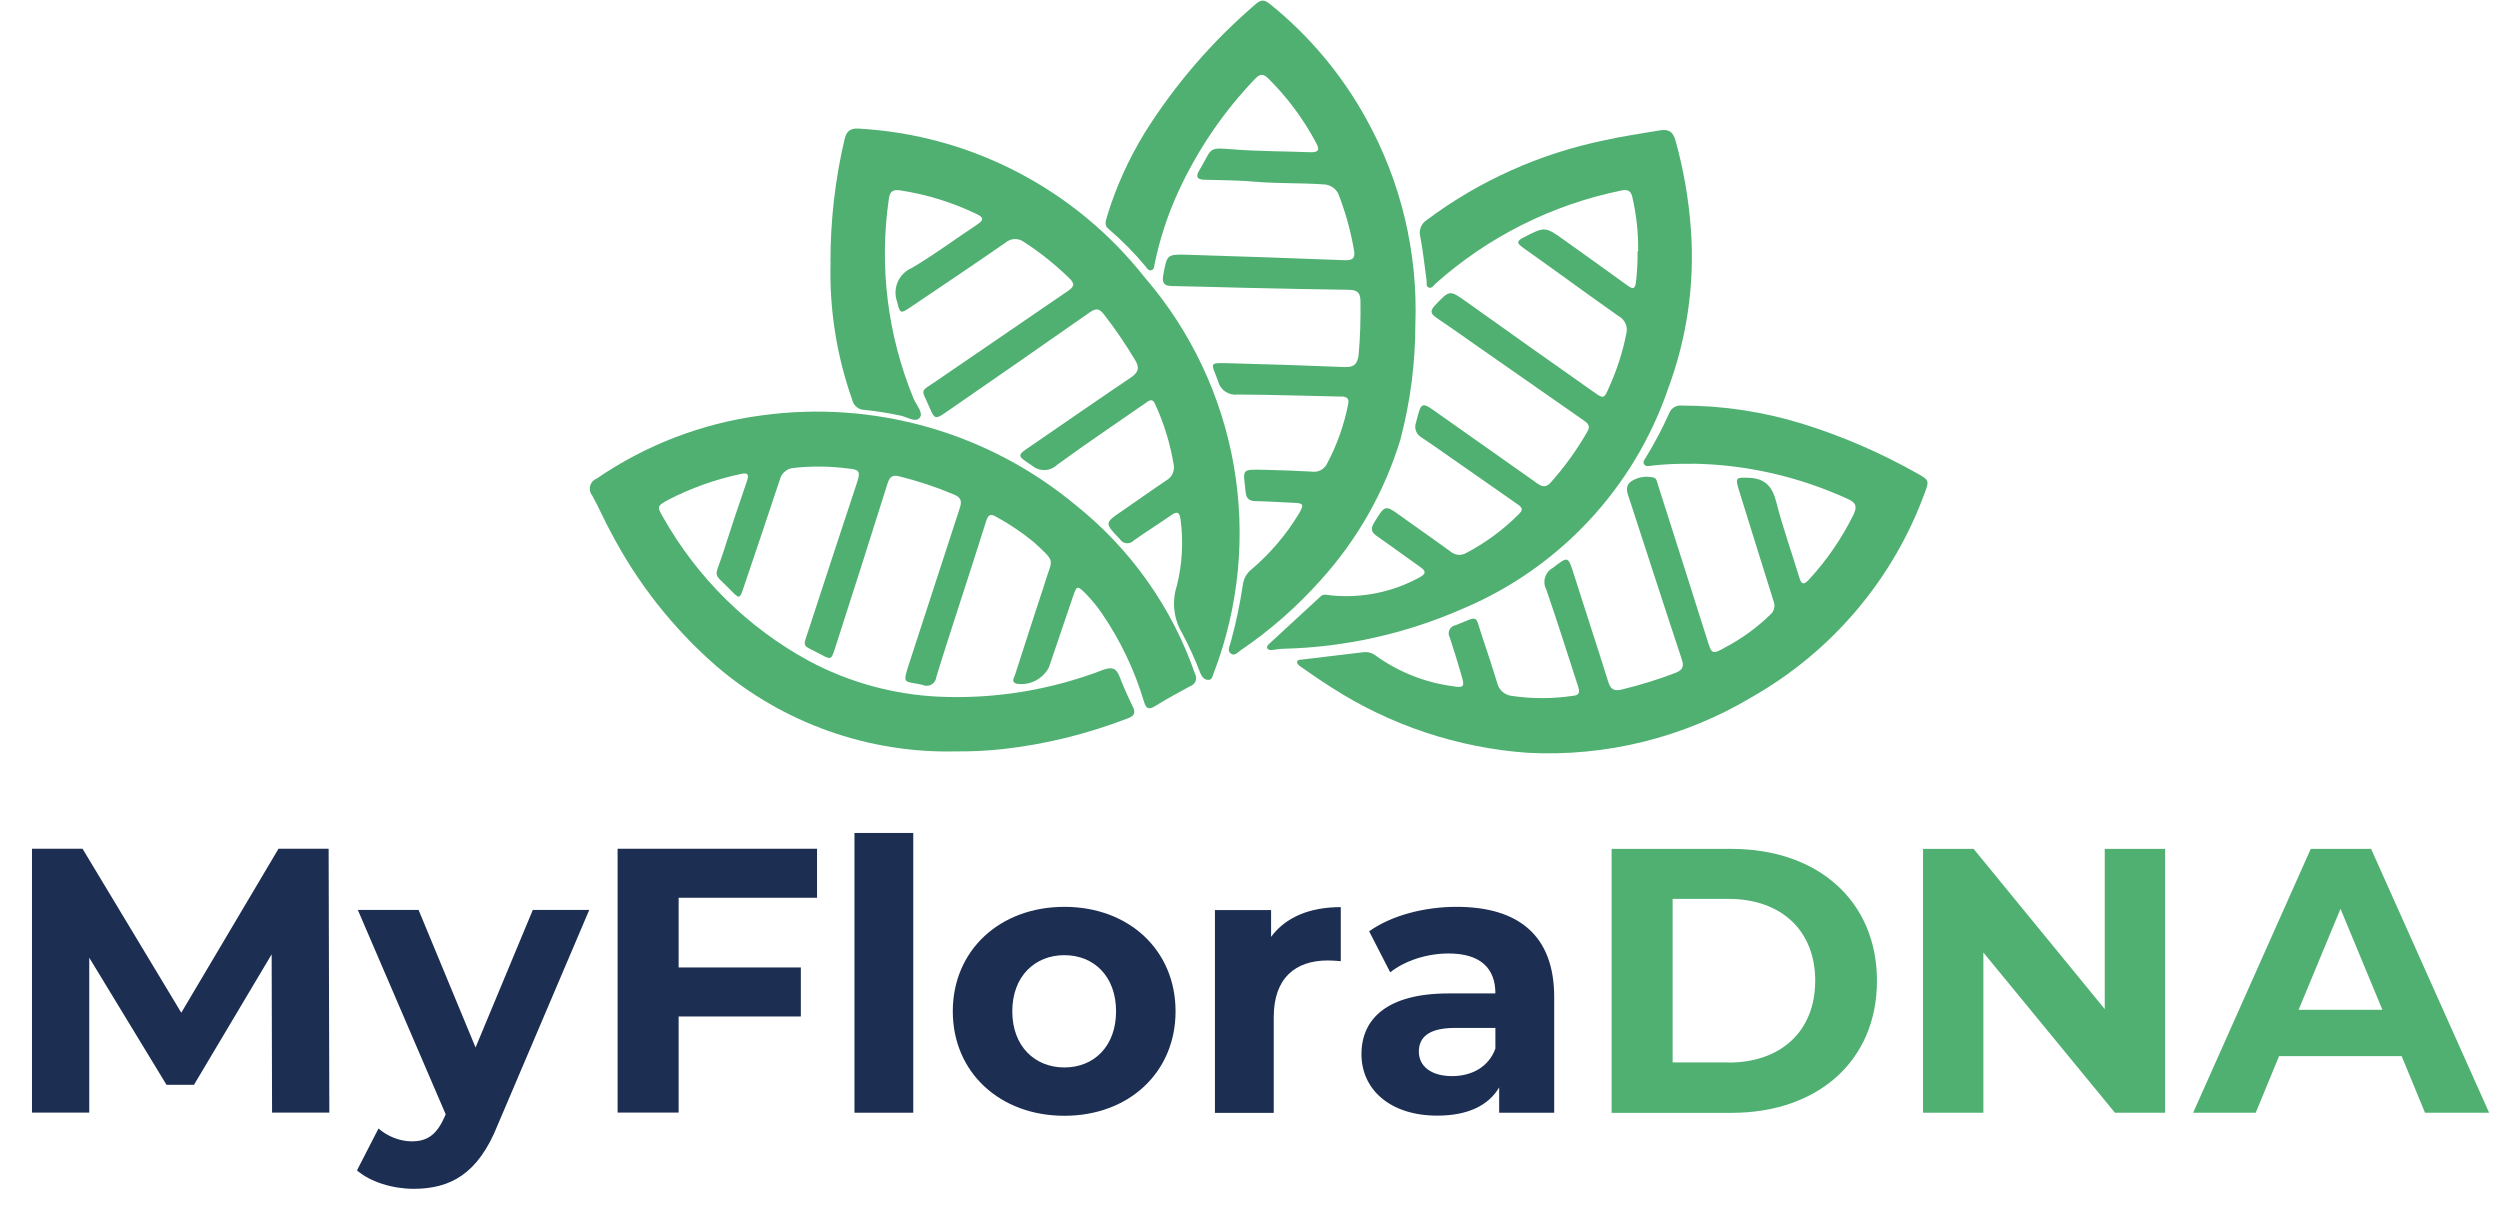 <svg xmlns="http://www.w3.org/2000/svg" id="Group_28326" viewBox="0 0 179 86.67"><defs><style>      .st0 {        fill: #4fb071;      }      .st1 {        fill: #1d2e53;      }    </style></defs><g id="RkbWMa.tif"><g id="Group_22"><path id="Path_54" class="st0" d="M68.45,53.8c-6.27.15-12.38-2.02-17.15-6.1-3.1-2.7-5.66-5.95-7.56-9.59-.47-.85-.85-1.75-1.32-2.6-.28-.33-.25-.83.08-1.11.06-.06.14-.1.22-.13,3.51-2.41,7.54-3.96,11.76-4.52,8.1-1.13,16.3,1.21,22.58,6.45,3.91,3.13,6.86,7.3,8.5,12.04.17.3.07.67-.23.84-.04.02-.07.04-.11.05-.86.46-1.71.93-2.54,1.44-.48.29-.63.12-.77-.33-.67-2.24-1.68-4.37-3-6.3-.34-.5-.72-.97-1.14-1.4-.64-.64-.67-.64-.95.19l-1.72,5.06c-.45.85-1.39,1.32-2.34,1.16-.39-.14-.14-.44-.08-.64.61-1.92,1.24-3.83,1.86-5.74.09-.29.2-.57.28-.86.52-1.75.85-1.38-.83-2.92-.83-.67-1.71-1.27-2.65-1.78-.42-.26-.59-.15-.73.3-.67,2.14-1.37,4.27-2.06,6.41-.51,1.59-1.03,3.17-1.51,4.76-.04.38-.38.66-.76.62-.07,0-.14-.03-.21-.06-1.32-.31-1.5.05-.96-1.58,1.21-3.69,2.4-7.39,3.61-11.08.16-.48.1-.76-.41-.97-1.28-.54-2.6-.98-3.95-1.31-.46-.11-.65.04-.8.48-1.24,3.95-2.5,7.89-3.77,11.83-.27.84-.28.85-1.07.42-1.34-.73-1.27-.35-.77-1.89,1.12-3.45,2.26-6.9,3.4-10.35.28-.85.2-.97-.67-1.05-1.26-.16-2.54-.18-3.81-.04-.49.02-.91.36-1.03.83-.86,2.61-1.75,5.22-2.63,7.83-.23.69-.29.72-.78.21-1.45-1.49-1.28-.85-.67-2.75.55-1.72,1.12-3.43,1.71-5.14.19-.54.07-.66-.48-.53-1.79.38-3.52,1-5.15,1.84-.8.44-.81.48-.36,1.25,2.45,4.34,6.07,7.91,10.45,10.29,2.85,1.52,6,2.39,9.23,2.55,4.03.19,8.06-.47,11.83-1.92.61-.22.93-.14,1.17.48.28.73.6,1.45.95,2.16.22.45.1.66-.35.83-2.9,1.12-5.92,1.87-9.01,2.21-1.11.12-2.22.17-3.33.16Z"></path><path id="Path_55" class="st0" d="M59.46,18.74c0-2.93.33-5.86,1-8.72.13-.61.4-.86,1.04-.81,8.03.45,15.47,4.33,20.45,10.64,6.76,7.83,8.65,18.75,4.93,28.4-.07.19-.1.44-.38.43-.29-.01-.44-.23-.55-.47-.37-.97-.8-1.92-1.29-2.84-.62-1.03-.77-2.28-.4-3.42.39-1.55.48-3.17.27-4.75-.08-.54-.24-.62-.69-.3-.87.61-1.78,1.17-2.65,1.79-.24.26-.64.28-.9.04-.04-.04-.07-.08-.1-.12-1.11-1.17-1.13-1.16.19-2.05,1.05-.72,2.08-1.46,3.14-2.17.39-.22.6-.67.52-1.11-.25-1.51-.7-2.98-1.34-4.36-.18-.42-.41-.25-.65-.08-2.13,1.48-4.28,2.92-6.37,4.45-.49.47-1.26.49-1.78.05-1.11-.74-1.13-.7-.04-1.44,2.37-1.62,4.72-3.26,7.1-4.86.56-.38.66-.71.29-1.3-.68-1.13-1.42-2.22-2.23-3.26-.32-.39-.55-.42-.97-.13-3.43,2.4-6.87,4.79-10.32,7.17-.75.52-.82.5-1.18-.35-.59-1.39-.74-1.05.55-1.93,3.11-2.13,6.22-4.26,9.34-6.39.49-.33.55-.53.08-.97-.98-.95-2.05-1.81-3.2-2.55-.4-.3-.95-.28-1.32.04-2.26,1.57-4.55,3.1-6.83,4.64-.7.48-.74.42-.94-.41-.34-.96.12-2.02,1.07-2.42,1.61-.95,3.12-2.08,4.68-3.11.46-.31.47-.5-.05-.74-1.73-.84-3.58-1.41-5.48-1.7-.56-.07-.74.1-.81.62-.7,4.83-.09,9.77,1.77,14.28.19.46.72,1.02.45,1.37-.3.4-.93-.06-1.42-.15-.84-.18-1.68-.31-2.53-.4-.43,0-.8-.3-.89-.72-1.12-3.17-1.65-6.53-1.55-9.89Z"></path><path id="Path_56" class="st0" d="M101.34,23.2c0,2.8-.36,5.59-1.08,8.3-1.14,3.73-3.09,7.16-5.71,10.05-1.7,1.9-3.62,3.59-5.73,5.02-.2.14-.4.41-.67.24-.3-.2-.12-.5-.05-.76.39-1.38.68-2.78.89-4.2.06-.41.26-.79.58-1.05,1.36-1.15,2.53-2.52,3.45-4.05.36-.65.32-.72-.42-.75-.9-.04-1.8-.1-2.7-.12-.45-.01-.66-.17-.71-.64-.17-1.68-.4-1.64,1.44-1.6,1.11.02,2.22.07,3.33.13.42.06.84-.16,1.04-.54.72-1.35,1.24-2.8,1.53-4.3.08-.34-.07-.53-.43-.54-.09,0-.18,0-.28,0-2.41-.05-4.81-.13-7.22-.14-.63.08-1.23-.33-1.38-.95-.5-1.36-.74-1.33.86-1.29,2.73.07,5.46.16,8.18.27.67.03.94-.2,1.02-.88.11-1.27.15-2.54.13-3.81,0-.57-.17-.83-.8-.84-2.45-.03-4.9-.09-7.36-.14-1.78-.04-3.56-.1-5.34-.13-.56,0-.72-.23-.62-.78.27-1.48.25-1.5,1.73-1.46,3.75.12,7.49.24,11.24.39.53.02.8-.1.69-.69-.22-1.32-.58-2.62-1.05-3.87-.15-.52-.64-.88-1.18-.87-1.57-.11-3.15-.05-4.72-.18-1.24-.11-2.5-.12-3.74-.15-.55-.01-.67-.21-.39-.67,1.01-1.69.52-1.65,2.62-1.49,1.78.13,3.56.12,5.34.19.64.02.65-.23.39-.7-.91-1.7-2.06-3.25-3.43-4.6-.36-.35-.6-.3-.92.04-2.25,2.34-4.09,5.04-5.46,7.99-.78,1.68-1.36,3.44-1.74,5.26-.03.17-.02.41-.24.46s-.32-.17-.43-.3c-.8-.96-1.68-1.85-2.63-2.66-.3-.24-.21-.52-.13-.82.64-2.13,1.56-4.16,2.72-6.06,2.18-3.48,4.88-6.6,8-9.26.42-.37.69-.18,1.02.08,2.78,2.25,5.09,5.01,6.82,8.14,2.51,4.51,3.73,9.62,3.54,14.77Z"></path><path id="Path_57" class="st0" d="M121.2,33.21c-.99-.02-1.97.02-2.95.13-.18.03-.4.08-.52-.08-.14-.18.02-.35.11-.5.63-1.03,1.19-2.09,1.68-3.19.15-.37.54-.59.94-.53,2.9,0,5.78.44,8.55,1.29,2.88.89,5.65,2.09,8.27,3.57.83.46.87.51.52,1.42-2.26,6.17-6.64,11.33-12.35,14.58-4.84,2.9-10.44,4.3-16.08,4-4.99-.36-9.81-1.96-14.02-4.67-.77-.48-1.5-1-2.24-1.51-.11-.07-.25-.21-.24-.31.02-.2.24-.17.39-.19,1.45-.17,2.89-.34,4.34-.52.32-.04.65.04.91.25,1.61,1.15,3.47,1.9,5.42,2.17.89.15.96.07.71-.77-.27-.91-.54-1.82-.84-2.72-.16-.28-.05-.64.23-.8.05-.03.11-.05.17-.06,1.75-.67,1.37-.83,1.93.83.37,1.09.73,2.19,1.07,3.3.11.48.51.85,1,.92,1.47.22,2.96.22,4.43,0,.6-.05.43-.47.31-.83-.74-2.27-1.45-4.54-2.23-6.79-.29-.54-.09-1.22.44-1.52,1.16-.88,1.11-.9,1.57.54.8,2.54,1.64,5.06,2.43,7.6.17.55.44.68.97.55,1.3-.32,2.59-.71,3.84-1.19.53-.21.63-.46.45-.99-1.27-3.82-2.5-7.65-3.75-11.47-.14-.42-.34-.85.08-1.22.46-.32,1.04-.44,1.59-.32.3.02.32.36.4.6,1.16,3.63,2.32,7.27,3.47,10.91.37,1.19.36,1.21,1.42.61,1.14-.61,2.2-1.38,3.13-2.29.28-.24.38-.64.23-.99-.84-2.65-1.65-5.3-2.48-7.95-.27-.89-.19-.89.72-.86,1.21.05,1.69.66,1.97,1.77.46,1.81,1.1,3.58,1.64,5.37.15.49.3.56.67.17,1.29-1.39,2.37-2.97,3.21-4.67.26-.55.21-.85-.4-1.12-3.49-1.6-7.27-2.47-11.11-2.53Z"></path><path id="Path_58" class="st0" d="M117.29,17.98c.02-1.3-.12-2.59-.41-3.85-.1-.44-.3-.6-.79-.49-4.95,1.01-9.54,3.31-13.31,6.67-.13.12-.25.34-.45.29-.26-.07-.16-.35-.19-.54-.14-1.03-.25-2.07-.44-3.08-.14-.47.05-.97.46-1.23,3.76-2.81,8.09-4.75,12.69-5.7,1.31-.3,2.64-.48,3.96-.71.69-.12.99.1,1.17.77.57,2.07.94,4.2,1.09,6.34.28,3.86-.28,7.74-1.63,11.37-2.45,7.16-7.85,12.92-14.84,15.82-4,1.74-8.3,2.7-12.66,2.81-.3,0-.6.07-.9.09-.11,0-.24,0-.3-.12s.03-.22.11-.3c1.24-1.15,2.48-2.29,3.72-3.43.21-.19.48-.08.73-.06,2.2.22,4.42-.23,6.36-1.3.46-.25.44-.45.03-.73-1.04-.73-2.06-1.49-3.11-2.22-.4-.28-.46-.53-.19-.96.79-1.29.77-1.3,1.98-.42,1.16.84,2.34,1.65,3.5,2.5.31.26.75.3,1.1.1,1.39-.73,2.67-1.67,3.78-2.79.45-.41.05-.6-.22-.79-1.59-1.12-3.19-2.23-4.78-3.34-.65-.45-1.29-.91-1.94-1.34-.4-.21-.58-.68-.42-1.1.39-1.52.36-1.51,1.66-.58,2.34,1.66,4.69,3.3,7.03,4.96.37.26.64.28.95-.07,1-1.12,1.88-2.35,2.63-3.65.26-.45-.02-.62-.31-.83-2.58-1.8-5.16-3.6-7.74-5.4-.93-.65-1.85-1.31-2.79-1.94-.43-.29-.4-.52-.07-.87,1.06-1.12,1.04-1.11,2.29-.22,3.01,2.15,6.03,4.29,9.06,6.42.72.51.75.51,1.11-.33.55-1.22.97-2.5,1.23-3.82.14-.5-.09-1.03-.54-1.27-2.29-1.61-4.54-3.27-6.83-4.89-.46-.33-.52-.48.04-.76,1.51-.77,1.5-.79,2.89.2,1.51,1.08,3.01,2.15,4.51,3.24.4.29.56.3.63-.26.08-.72.12-1.44.11-2.16Z"></path></g></g><path class="st1" d="M19.48,79.67l-.03-11.34-5.56,9.34h-1.97l-5.53-9.1v11.09H2.29v-18.89h3.62l7.07,11.74,6.96-11.74h3.59l.05,18.89h-4.1Z"></path><path class="st1" d="M42.19,65.15l-6.56,15.41c-1.4,3.51-3.4,4.56-6.02,4.56-1.48,0-3.1-.49-4.05-1.32l1.54-3c.65.57,1.54.92,2.38.92,1.16,0,1.81-.51,2.38-1.81l.05-.13-6.29-14.63h4.35l4.08,9.85,4.1-9.85h4.05Z"></path><path class="st1" d="M48.59,64.28v4.99h8.75v3.51h-8.75v6.88h-4.37v-18.89h14.28v3.51h-9.91Z"></path><path class="st1" d="M61.18,59.64h4.21v20.03h-4.21v-20.03Z"></path><path class="st1" d="M68.22,72.41c0-4.37,3.37-7.48,7.99-7.48s7.96,3.1,7.96,7.48-3.35,7.48-7.96,7.48-7.99-3.1-7.99-7.48ZM79.91,72.41c0-2.51-1.59-4.02-3.7-4.02s-3.73,1.51-3.73,4.02,1.62,4.02,3.73,4.02,3.7-1.51,3.7-4.02Z"></path><path class="st1" d="M96,64.93v3.89c-.35-.03-.62-.05-.94-.05-2.32,0-3.86,1.27-3.86,4.05v6.86h-4.21v-14.52h4.02v1.92c1.03-1.4,2.75-2.13,4.99-2.13Z"></path><path class="st1" d="M111.28,71.38v8.29h-3.94v-1.81c-.78,1.32-2.29,2.02-4.43,2.02-3.4,0-5.43-1.89-5.43-4.4s1.81-4.35,6.24-4.35h3.35c0-1.81-1.08-2.86-3.35-2.86-1.54,0-3.13.51-4.18,1.35l-1.51-2.94c1.59-1.13,3.94-1.75,6.26-1.75,4.43,0,6.99,2.05,6.99,6.45ZM107.07,75.08v-1.48h-2.89c-1.97,0-2.59.73-2.59,1.7,0,1.05.89,1.75,2.38,1.75,1.4,0,2.62-.65,3.1-1.97Z"></path><path class="st0" d="M115.39,60.78h8.58c6.18,0,10.42,3.72,10.42,9.45s-4.24,9.45-10.42,9.45h-8.58v-18.89ZM123.76,76.08c3.75,0,6.21-2.24,6.21-5.86s-2.46-5.86-6.21-5.86h-4v11.71h4Z"></path><path class="st0" d="M155.02,60.78v18.89h-3.59l-9.42-11.47v11.47h-4.32v-18.89h3.62l9.39,11.47v-11.47h4.32Z"></path><path class="st0" d="M171.95,75.62h-8.77l-1.67,4.05h-4.48l8.42-18.89h4.32l8.45,18.89h-4.59l-1.67-4.05ZM170.58,72.3l-3-7.23-3,7.23h5.99Z"></path></svg>